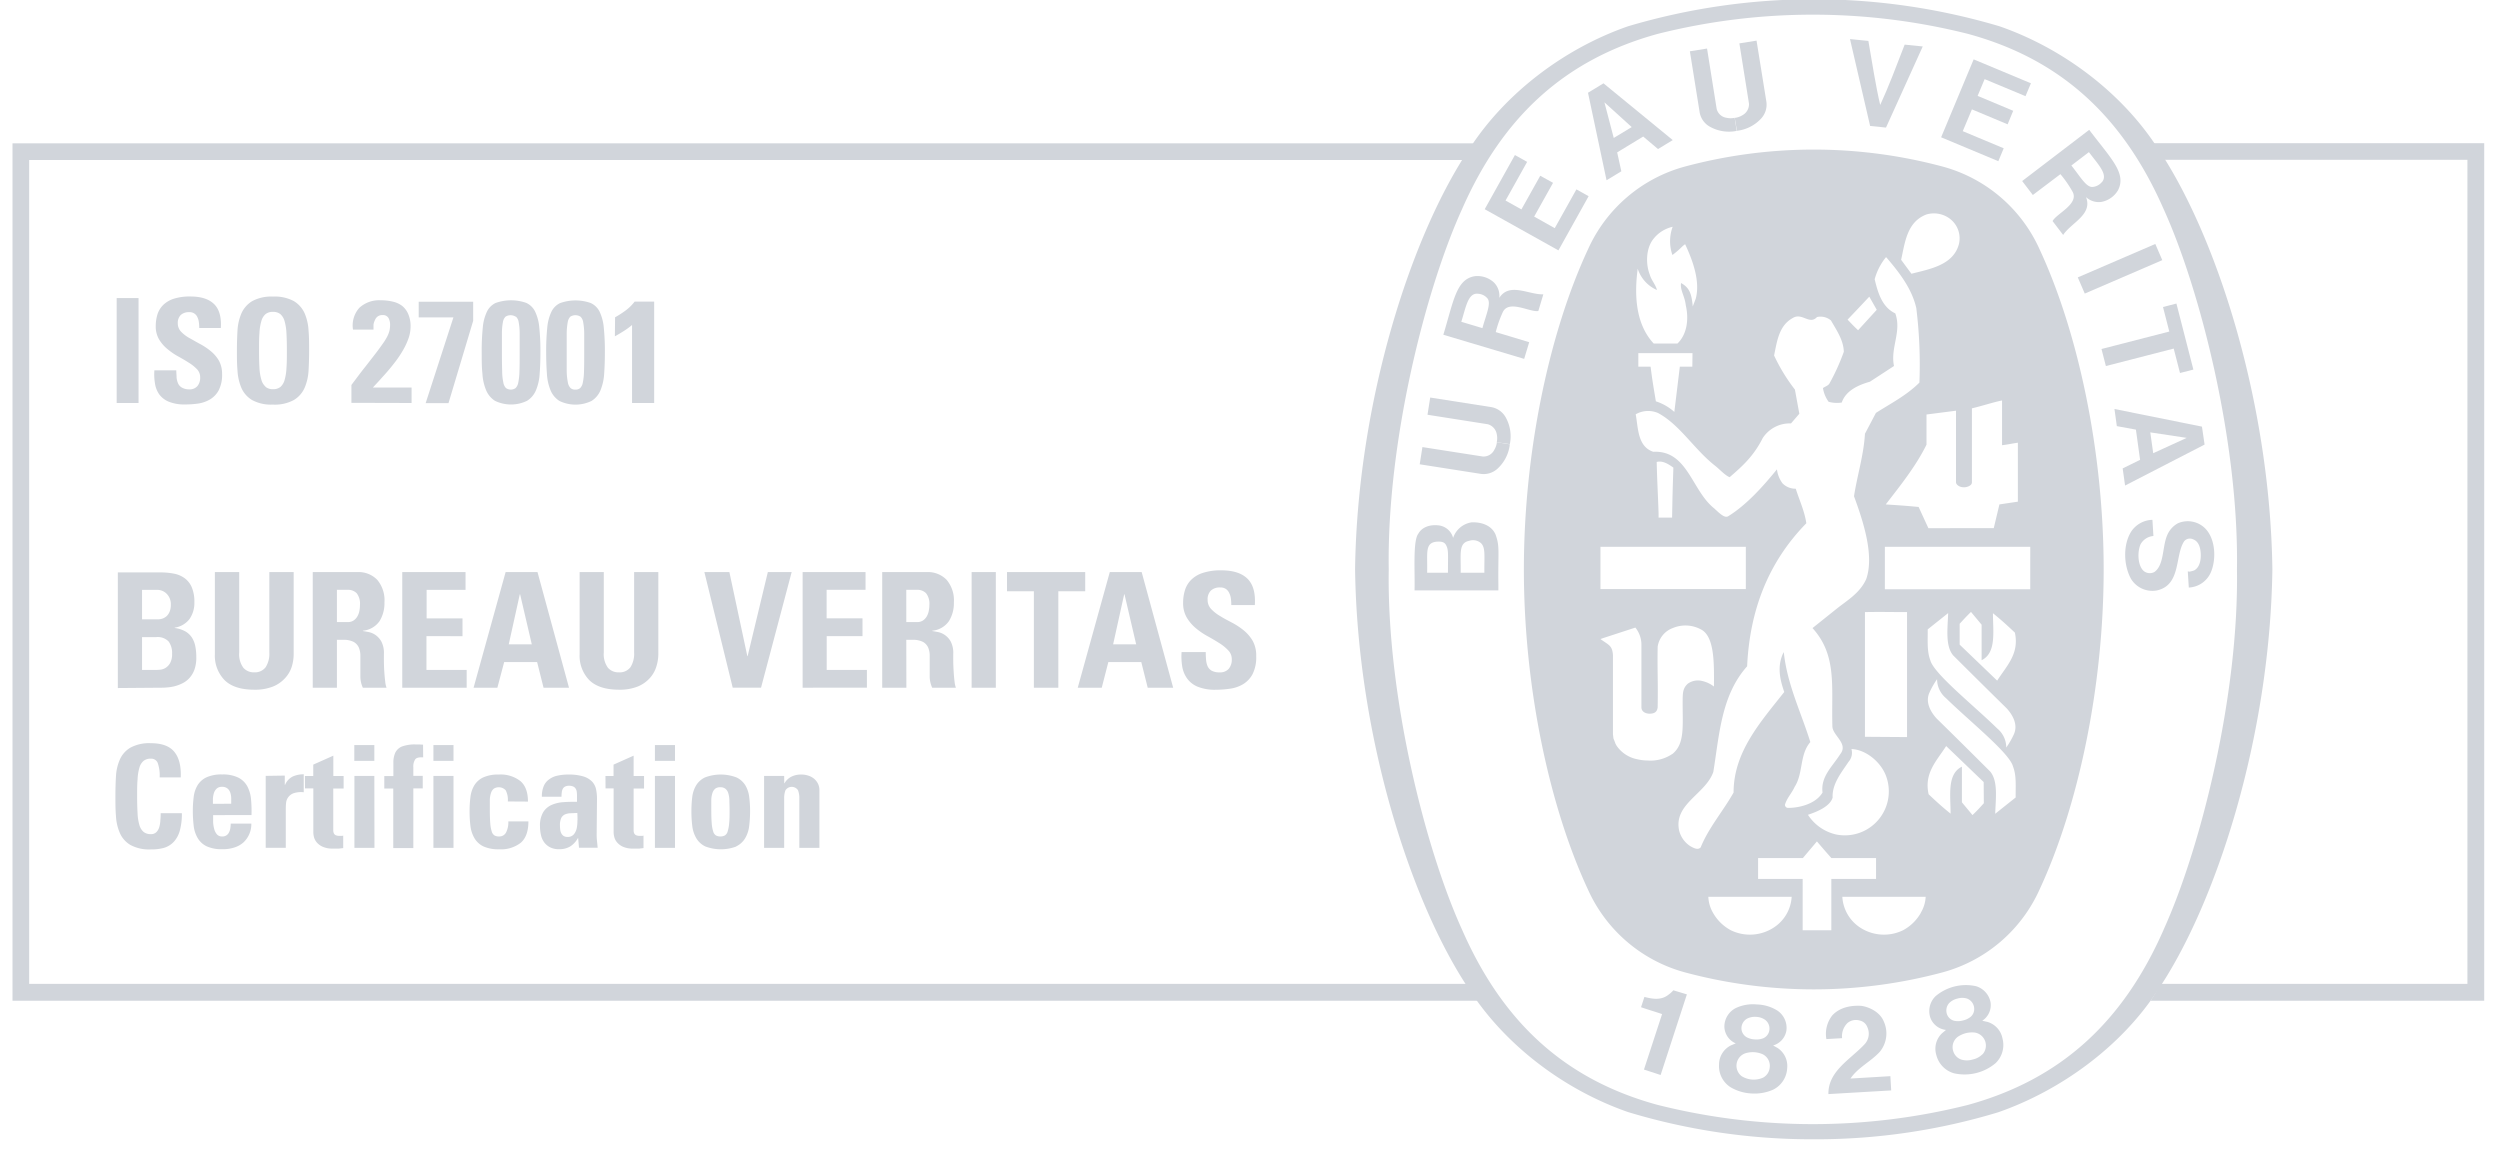 <svg xmlns="http://www.w3.org/2000/svg" id="Livello_1" data-name="Livello 1" viewBox="0 0 600 278.24"><defs fill="#000000"><style>.cls-1{fill:#d1d5db;}</style></defs><path class="cls-1" d="M147.57,80.72c.72-.4,1.43-.82,2.12-1.26a17.84,17.84,0,0,0,2-1.46V96.72H157V72.38h-4.68a10.9,10.9,0,0,1-2.16,2.13,23.39,23.39,0,0,1-2.54,1.64Zm-13.1-8a4.43,4.43,0,0,0-2.13,2.1,11.23,11.23,0,0,0-1,3.83,56.28,56.28,0,0,0-.26,5.86c0,1.91.06,3.64.18,5.18a12.19,12.19,0,0,0,.88,4,5.56,5.56,0,0,0,2.11,2.53,8.84,8.84,0,0,0,7.73,0,5.53,5.53,0,0,0,2.13-2.53,12.44,12.44,0,0,0,.89-4c.11-1.54.17-3.27.17-5.18a56.28,56.28,0,0,0-.26-5.86,11.23,11.23,0,0,0-1-3.83,4.42,4.42,0,0,0-2.15-2.1,11,11,0,0,0-7.27,0ZM139.32,76a2.29,2.29,0,0,1,.64,1.31,15.29,15.29,0,0,1,.25,2.7c0,1.17,0,2.69,0,4.57s0,3.34-.05,4.5a14.29,14.29,0,0,1-.28,2.72,2.5,2.5,0,0,1-.64,1.34,1.67,1.67,0,0,1-1.15.37,1.64,1.64,0,0,1-1.15-.37,2.5,2.5,0,0,1-.65-1.34,15.16,15.16,0,0,1-.28-2.72c0-1.16,0-2.66,0-4.5s0-3.4,0-4.57a15.29,15.29,0,0,1,.25-2.7,2.42,2.42,0,0,1,.62-1.31,2.28,2.28,0,0,1,2.43,0ZM119,72.69a4.43,4.43,0,0,0-2.13,2.1,11,11,0,0,0-1,3.83,53.63,53.63,0,0,0-.26,5.86c0,1.91,0,3.64.17,5.18a12.17,12.17,0,0,0,.89,4,5.56,5.56,0,0,0,2.11,2.53,8.82,8.82,0,0,0,7.72,0,5.42,5.42,0,0,0,2.13-2.53,11.92,11.92,0,0,0,.89-4c.12-1.54.18-3.27.18-5.18a53.33,53.33,0,0,0-.27-5.86,11,11,0,0,0-1-3.83,4.41,4.41,0,0,0-2.14-2.1,11,11,0,0,0-7.27,0ZM123.83,76a2.23,2.23,0,0,1,.65,1.31,14.53,14.53,0,0,1,.24,2.7c0,1.17,0,2.69,0,4.57s0,3.34-.05,4.5a15.16,15.16,0,0,1-.28,2.72,2.5,2.5,0,0,1-.65,1.34,2,2,0,0,1-2.3,0,2.5,2.5,0,0,1-.64-1.34,13.51,13.51,0,0,1-.28-2.72q-.06-1.74-.06-4.5c0-1.88,0-3.4,0-4.57a14.53,14.53,0,0,1,.24-2.7,2.35,2.35,0,0,1,.63-1.31,2.27,2.27,0,0,1,2.42,0Zm-10.27-3.59H100.49v3.77h8.33l-6.66,20.57h5.48L113.56,77ZM98.78,96.72V93H89.5c.44-.49,1-1.07,1.59-1.73s1.26-1.38,1.93-2.16,1.34-1.61,2-2.48a25.2,25.2,0,0,0,1.76-2.68,16.55,16.55,0,0,0,1.28-2.79,8.61,8.61,0,0,0,.48-2.78A7.28,7.28,0,0,0,98,75.43a5.07,5.07,0,0,0-1.46-2A5.89,5.89,0,0,0,94.3,72.4a11.86,11.86,0,0,0-2.88-.33,7,7,0,0,0-5.18,1.81,6.35,6.35,0,0,0-1.52,5.23h4.92c0-.39,0-.79,0-1.2A3.91,3.91,0,0,1,90,76.79a2.07,2.07,0,0,1,.63-.83,1.89,1.89,0,0,1,1.19-.34,1.49,1.49,0,0,1,1.44.74A3.33,3.33,0,0,1,93.62,78a6.21,6.21,0,0,1-.16,1.41,7,7,0,0,1-.54,1.39,14.15,14.15,0,0,1-1.07,1.71c-.45.64-1,1.41-1.7,2.32L87.69,88c-1,1.23-2.07,2.7-3.35,4.39v4.29ZM70.53,96a6.42,6.42,0,0,0,2.58-2.93A12.16,12.16,0,0,0,74.05,89c.09-1.56.14-3.16.14-4.82s0-3.29-.14-4.84a12,12,0,0,0-.94-4.15,6.55,6.55,0,0,0-2.58-2.92,9.62,9.62,0,0,0-5-1.09,9.63,9.63,0,0,0-5,1.09,6.55,6.55,0,0,0-2.58,2.92A12.22,12.22,0,0,0,57,79.29c-.09,1.55-.14,3.17-.14,4.84s0,3.26.14,4.82a12.39,12.39,0,0,0,.94,4.16A6.42,6.42,0,0,0,60.48,96a9.53,9.53,0,0,0,5,1.1A9.51,9.51,0,0,0,70.53,96Zm-6.8-3.2a3.39,3.39,0,0,1-1-1.66,11.86,11.86,0,0,1-.46-2.88c-.07-1.17-.1-2.56-.1-4.17s0-3,.1-4.16a11.86,11.86,0,0,1,.46-2.88,3.39,3.39,0,0,1,1-1.66,2.72,2.72,0,0,1,1.78-.54,2.76,2.76,0,0,1,1.78.54,3.46,3.46,0,0,1,1,1.66A12.44,12.44,0,0,1,68.75,80c.07,1.17.1,2.56.1,4.16s0,3-.1,4.17a12.44,12.44,0,0,1-.45,2.88,3.46,3.46,0,0,1-1,1.66,2.76,2.76,0,0,1-1.78.54A2.72,2.72,0,0,1,63.73,92.84ZM52.52,86.52a8.56,8.56,0,0,0-2-2.3A15.33,15.33,0,0,0,48,82.55c-.91-.48-1.76-1-2.55-1.42a8.73,8.73,0,0,1-2-1.53,2.86,2.86,0,0,1-.78-2,2.67,2.67,0,0,1,.71-2,2.83,2.83,0,0,1,2-.68,2,2,0,0,1,2,1.21,3.78,3.78,0,0,1,.35,1.22,10.39,10.39,0,0,1,.09,1.37H53q.24-3.93-1.63-5.75t-5.7-1.81a12.44,12.44,0,0,0-4,.55,6.49,6.49,0,0,0-2.54,1.52,5.52,5.52,0,0,0-1.35,2.25,9.49,9.49,0,0,0-.4,2.76,6.1,6.1,0,0,0,.79,3.2,8.77,8.77,0,0,0,2,2.32,15.71,15.71,0,0,0,2.54,1.75q1.37.75,2.55,1.5a10.23,10.23,0,0,1,2,1.58,2.78,2.78,0,0,1,.78,2,3.1,3.1,0,0,1-.66,2.07,2.46,2.46,0,0,1-2,.79A3.46,3.46,0,0,1,43.62,93a2.17,2.17,0,0,1-.89-1,4.56,4.56,0,0,1-.35-1.41c0-.54-.07-1.11-.07-1.71H37.05a13.35,13.35,0,0,0,.14,3.12,6.16,6.16,0,0,0,1,2.61,5.4,5.4,0,0,0,2.32,1.8,10,10,0,0,0,4,.66,21.64,21.64,0,0,0,3.07-.22,7.85,7.85,0,0,0,2.84-1,5.67,5.67,0,0,0,2.08-2.2,8.08,8.08,0,0,0,.8-3.89A6.56,6.56,0,0,0,52.52,86.52ZM33.25,96.72V71.54H28V96.72Z" fill="#000000"/><path class="cls-1" d="M300.65,153.81a9.36,9.36,0,0,0-2.18-2.54,16.91,16.91,0,0,0-2.8-1.84c-1-.53-1.94-1-2.81-1.56a9.55,9.55,0,0,1-2.17-1.69,3.12,3.12,0,0,1-.86-2.23,2.93,2.93,0,0,1,.78-2.21,3.1,3.1,0,0,1,2.21-.75,2.38,2.38,0,0,1,1.41.37,2.43,2.43,0,0,1,.8,1,4.27,4.27,0,0,1,.39,1.34,12.79,12.79,0,0,1,.09,1.52h5.65c.18-2.89-.41-5-1.78-6.34s-3.47-2-6.29-2a13.64,13.64,0,0,0-4.42.62,7,7,0,0,0-2.8,1.67,6,6,0,0,0-1.48,2.48,10,10,0,0,0-.44,3,6.78,6.78,0,0,0,.86,3.54,10,10,0,0,0,2.17,2.56,17.44,17.44,0,0,0,2.81,1.92c1,.55,1.93,1.1,2.8,1.65a10.69,10.69,0,0,1,2.17,1.75,3,3,0,0,1,.87,2.15,3.42,3.42,0,0,1-.73,2.29,2.73,2.73,0,0,1-2.19.86,3.87,3.87,0,0,1-1.87-.38,2.39,2.39,0,0,1-1-1.06,4.83,4.83,0,0,1-.38-1.56c-.05-.58-.08-1.21-.08-1.88h-5.8a15,15,0,0,0,.15,3.44,6.82,6.82,0,0,0,1.16,2.88,5.86,5.86,0,0,0,2.55,2,11,11,0,0,0,4.36.73,23.25,23.25,0,0,0,3.39-.25,8.43,8.43,0,0,0,3.13-1.07,6.3,6.3,0,0,0,2.29-2.42,8.9,8.9,0,0,0,.88-4.29A7.25,7.25,0,0,0,300.65,153.81Zm-36.23,11.24L266,158.9h7.91l1.54,6.15h6.11L274,137.3h-7.65l-7.69,27.75Zm8.26-10.41h-5.53l2.65-12h.08Zm-31-17.34v4.61h6.45v23.14H254V141.91h6.45V137.3ZM239,165.05V137.3h-5.81v27.75Zm-21.49-11.49H219a5.17,5.17,0,0,1,2.52.5,2.92,2.92,0,0,1,1.23,1.33,5,5,0,0,1,.38,1.94c0,.74,0,1.52,0,2.34s0,1.81,0,2.73a6.41,6.41,0,0,0,.6,2.65h5.68a6.22,6.22,0,0,1-.32-1.5c-.09-.71-.16-1.5-.21-2.34s-.09-1.67-.1-2.46,0-1.41,0-1.85a5.9,5.9,0,0,0-.61-2.94,4.59,4.59,0,0,0-1.45-1.59,4.43,4.43,0,0,0-1.67-.69c-.56-.11-1-.18-1.3-.23v-.08a5.46,5.46,0,0,0,4-2.31,8.14,8.14,0,0,0,1.18-4.49,7.61,7.61,0,0,0-1.75-5.42,6.24,6.24,0,0,0-4.75-1.85H211.73v27.75h5.8Zm0-12h2.58a2.86,2.86,0,0,1,2.17.82,4.11,4.11,0,0,1,.79,2.83,7.51,7.51,0,0,1-.14,1.38,4.14,4.14,0,0,1-.48,1.33,3,3,0,0,1-.92,1,2.49,2.49,0,0,1-1.42.38h-2.58Zm-9.45,23.48v-4.26h-9.65v-8.11H207v-4.27h-8.61v-6.84h9.34V137.3H192.63v27.75Zm-32.21,0h6.8L190,137.3h-5.72l-4.85,20.18h-.07l-4.31-20.18h-6ZM152.19,137.3v19.3a6,6,0,0,1-.88,3.53,3.23,3.23,0,0,1-2.81,1.23,3.3,3.3,0,0,1-2.59-1.09,5.5,5.5,0,0,1-1-3.67V137.3h-5.8V157a8.39,8.39,0,0,0,2.32,6.23q2.33,2.29,7.13,2.3a11.68,11.68,0,0,0,4.46-.75,7.93,7.93,0,0,0,2.9-2,7.22,7.22,0,0,0,1.58-2.73A10.17,10.17,0,0,0,158,157V137.3Zm-32.82,27.75L121,158.9h7.91l1.54,6.15h6.11L129,137.3h-7.65l-7.69,27.75Zm8.26-10.41H122.1l2.65-12h.08ZM112,165.05v-4.26h-9.65v-8.11H111v-4.27h-8.61v-6.84h9.34V137.3H96.54v27.75ZM80.86,153.56h1.5a5.17,5.17,0,0,1,2.52.5,2.92,2.92,0,0,1,1.23,1.33,5,5,0,0,1,.38,1.94c0,.74,0,1.52,0,2.34s0,1.81,0,2.73a6.56,6.56,0,0,0,.59,2.65h5.69a5.76,5.76,0,0,1-.32-1.5c-.09-.71-.16-1.5-.22-2.34s-.08-1.67-.09-2.46,0-1.41,0-1.85a5.9,5.9,0,0,0-.62-2.94,4.67,4.67,0,0,0-1.44-1.59,4.5,4.5,0,0,0-1.67-.69c-.56-.11-1-.18-1.31-.23v-.08a5.48,5.48,0,0,0,4-2.31,8.22,8.22,0,0,0,1.17-4.49,7.61,7.61,0,0,0-1.74-5.42,6.24,6.24,0,0,0-4.75-1.85H75.06v27.75h5.8Zm0-12h2.57a2.87,2.87,0,0,1,2.18.82,4.11,4.11,0,0,1,.78,2.83,7.47,7.47,0,0,1-.13,1.38,4.14,4.14,0,0,1-.48,1.33,3,3,0,0,1-.92,1,2.5,2.5,0,0,1-1.43.38H80.86ZM64.64,137.3v19.3a6,6,0,0,1-.88,3.53A3.23,3.23,0,0,1,61,161.36a3.29,3.29,0,0,1-2.59-1.09,5.45,5.45,0,0,1-1-3.67V137.3H51.57V157a8.4,8.4,0,0,0,2.33,6.23c1.55,1.53,3.92,2.3,7.13,2.3a11.68,11.68,0,0,0,4.46-.75,7.93,7.93,0,0,0,2.9-2A7.2,7.2,0,0,0,70,160.07a10.17,10.17,0,0,0,.48-3.09V137.3Zm-26.1,27.75c.41,0,.91,0,1.48-.06a10.44,10.44,0,0,0,1.83-.28,9.5,9.5,0,0,0,1.9-.7,5.7,5.7,0,0,0,1.69-1.26,6,6,0,0,0,1.21-2,8.52,8.52,0,0,0,.46-3,13.2,13.2,0,0,0-.23-2.61,6,6,0,0,0-.82-2.12,4.71,4.71,0,0,0-1.6-1.5,7.18,7.18,0,0,0-2.53-.8v-.08a5.5,5.5,0,0,0,3.55-2.07,6.73,6.73,0,0,0,1.17-4,8.89,8.89,0,0,0-.63-3.63,5.24,5.24,0,0,0-1.73-2.19,6.37,6.37,0,0,0-2.58-1.08,16.47,16.47,0,0,0-3.13-.29H28.28v27.75Zm-4.45-12.14h3.38a3.64,3.64,0,0,1,3,1.05,4.58,4.58,0,0,1,.83,2.91,4.43,4.43,0,0,1-.46,2.24,3.23,3.23,0,0,1-1.1,1.18,3,3,0,0,1-1.3.44q-.68.06-1.14.06H34.09Zm0-11.34h3.57a3.15,3.15,0,0,1,2.4,1A3.52,3.52,0,0,1,41,145.1a4.32,4.32,0,0,1-.29,1.7,3,3,0,0,1-.74,1.09,3,3,0,0,1-1,.58,3.49,3.49,0,0,1-1,.17H34.09Z" fill="#000000"/><path class="cls-1" d="M188.2,186.23h-4.82v17.26h4.82V191.6a5.23,5.23,0,0,1,.32-1.95,1.8,1.8,0,0,1,3,0,5.23,5.23,0,0,1,.32,1.95v11.89h4.82V189.65a3.45,3.45,0,0,0-.36-1.59,3.75,3.75,0,0,0-.94-1.18,4.09,4.09,0,0,0-1.37-.73,5.26,5.26,0,0,0-1.64-.26,5.18,5.18,0,0,0-2.35.48,3.88,3.88,0,0,0-1.71,1.61h-.07Zm-11.55,16.92a5,5,0,0,0,2.14-1.9,7.3,7.3,0,0,0,1-2.9,28.29,28.29,0,0,0,.23-3.71,25.72,25.72,0,0,0-.21-3.37,7.13,7.13,0,0,0-.92-2.78,5,5,0,0,0-2.12-1.9,10.64,10.64,0,0,0-7.59,0,5,5,0,0,0-2.11,1.9,7.14,7.14,0,0,0-.93,2.78,27.64,27.64,0,0,0-.2,3.37,28.38,28.38,0,0,0,.22,3.71,7.47,7.47,0,0,0,1,2.9,5,5,0,0,0,2.13,1.9,10.54,10.54,0,0,0,7.45,0Zm-4.83-2.65a1.68,1.68,0,0,1-.67-1,8.56,8.56,0,0,1-.34-1.95c-.07-.83-.1-1.9-.1-3.22,0-.89,0-1.68,0-2.36a5.73,5.73,0,0,1,.29-1.69,2.23,2.23,0,0,1,.66-1,1.91,1.91,0,0,1,1.22-.34,1.87,1.87,0,0,1,1.19.34,2.12,2.12,0,0,1,.69,1,6.08,6.08,0,0,1,.29,1.69c0,.68.05,1.47.05,2.36,0,1.32,0,2.39-.1,3.22a8.49,8.49,0,0,1-.35,1.95,1.64,1.64,0,0,1-.68,1,2.17,2.17,0,0,1-1.09.25A2.12,2.12,0,0,1,171.82,200.5ZM162,186.23h-4.82v17.26H162Zm-4.82-7.41v3.79H162v-3.79Zm-11.85,10.39h1.94v10.62a5,5,0,0,0,.16,1.06,3.17,3.17,0,0,0,.65,1.26,4,4,0,0,0,1.41,1.06,5.79,5.79,0,0,0,2.5.45c.59,0,1.08,0,1.45,0l1-.12v-3a1,1,0,0,1-.41.07h-.44a2.23,2.23,0,0,1-.91-.15,1,1,0,0,1-.46-.43,1.67,1.67,0,0,1-.15-.68c0-.27,0-.57,0-.89v-9.22h2.5v-3h-2.5v-4.88l-4.82,2.15v2.73h-1.94Zm-2.05,2.46a11.29,11.29,0,0,0-.22-2.22,3.93,3.93,0,0,0-.94-1.85,5,5,0,0,0-2.09-1.25,12,12,0,0,0-3.65-.46,11.7,11.7,0,0,0-2.55.26,5,5,0,0,0-2,.87,3.76,3.76,0,0,0-1.32,1.61,6.26,6.26,0,0,0-.46,2.59h4.71a8,8,0,0,1,.06-1,2.36,2.36,0,0,1,.22-.84,1.31,1.31,0,0,1,.54-.58,2.09,2.09,0,0,1,1-.22,2.36,2.36,0,0,1,1,.19,1.27,1.27,0,0,1,.59.53,1.85,1.85,0,0,1,.26.8,8,8,0,0,1,.05,1v1.33c-1.11,0-2.21,0-3.28.09a8.29,8.29,0,0,0-2.85.68,4.54,4.54,0,0,0-2,1.76,6.3,6.3,0,0,0-.75,3.35,9.15,9.15,0,0,0,.24,2.13,4.6,4.6,0,0,0,.79,1.75,4,4,0,0,0,1.41,1.17,4.64,4.64,0,0,0,2.14.45,5.08,5.08,0,0,0,2.65-.65,5.58,5.58,0,0,0,1.86-2h.07l.2,2.29h4.48c-.05-.53-.1-1.06-.16-1.61s-.08-1.08-.08-1.61Zm-4.7,5.17a9.35,9.35,0,0,1-.15,1.86,3.43,3.43,0,0,1-.69,1.52,1.87,1.87,0,0,1-1.57.64,1.59,1.59,0,0,1-.94-.26,1.62,1.62,0,0,1-.54-.65,2.44,2.44,0,0,1-.24-.87,7.73,7.73,0,0,1-.06-1,4,4,0,0,1,.31-1.76,1.88,1.88,0,0,1,.87-.85,3.58,3.58,0,0,1,1.34-.29l1.65-.07C138.59,195.63,138.6,196.19,138.61,196.84Zm-11.87-4.46c0-2.25-.61-3.9-1.83-4.93a7.68,7.68,0,0,0-5.14-1.56,8.63,8.63,0,0,0-3.79.7,5,5,0,0,0-2.12,1.9,7,7,0,0,0-.92,2.78,25.72,25.72,0,0,0-.21,3.37,28.38,28.38,0,0,0,.22,3.71,7.47,7.47,0,0,0,1,2.9,5,5,0,0,0,2.13,1.9,8.69,8.69,0,0,0,3.73.68,7.7,7.7,0,0,0,5.23-1.59c1.2-1.06,1.81-2.76,1.81-5.11H122a5.37,5.37,0,0,1-.55,2.67,1.8,1.8,0,0,1-1.67.95,2.12,2.12,0,0,1-1.11-.25,1.68,1.68,0,0,1-.67-1,8.56,8.56,0,0,1-.34-1.95c-.07-.83-.1-1.9-.1-3.22,0-.89,0-1.68,0-2.36a5.73,5.73,0,0,1,.29-1.69,2.16,2.16,0,0,1,.67-1,2.25,2.25,0,0,1,2.85.39,5,5,0,0,1,.51,2.68Zm-17.87-6.15h-4.82v17.26h4.82Zm-4.82-7.41v3.79h4.82v-3.79Zm-2.49-.1-.86-.05-.85,0a8.93,8.93,0,0,0-3.35.49,3.09,3.09,0,0,0-1.59,1.46,5.68,5.68,0,0,0-.47,2.37c0,.95,0,2,0,3.26H92.23v3h2.15v14.28H99.2V189.21h2.26v-3H99.2v-2.08a3.09,3.09,0,0,1,.45-1.88c.29-.39.93-.55,1.91-.48Zm-11.69,7.51H85.06v17.26h4.81Zm-4.81-7.41v3.79h4.81v-3.79ZM73.2,189.21h2v10.62a4.93,4.93,0,0,0,.15,1.06,3.31,3.31,0,0,0,.65,1.26,4,4,0,0,0,1.42,1.06,5.77,5.77,0,0,0,2.49.45c.6,0,1.08,0,1.46,0l1-.12v-3a1,1,0,0,1-.41.07H81.5a2.22,2.22,0,0,1-.9-.15.92.92,0,0,1-.46-.43,1.84,1.84,0,0,1-.16-.68c0-.27,0-.57,0-.89v-9.22h2.49v-3H80v-4.88l-4.82,2.15v2.73h-2Zm-9.43-3v17.26h4.82v-9.4a13.24,13.24,0,0,1,.07-1.37,2.65,2.65,0,0,1,.48-1.31,2.76,2.76,0,0,1,1.28-1,5.73,5.73,0,0,1,2.48-.25v-4.31a6.38,6.38,0,0,0-2.64.53,3.9,3.9,0,0,0-1.84,2h-.07v-2.22Zm-3.41,9.4a29.85,29.85,0,0,0-.12-3.86,8.13,8.13,0,0,0-.91-3.08,5.08,5.08,0,0,0-2.15-2.05,8.38,8.38,0,0,0-3.86-.75,8.63,8.63,0,0,0-3.79.7,5,5,0,0,0-2.12,1.9,7,7,0,0,0-.92,2.78,25.72,25.72,0,0,0-.21,3.37,30.23,30.23,0,0,0,.22,3.71,7.47,7.47,0,0,0,1,2.9,5,5,0,0,0,2.14,1.9,8.61,8.61,0,0,0,3.72.68,8.84,8.84,0,0,0,3-.45,5.89,5.89,0,0,0,2.12-1.23,6,6,0,0,0,1.84-4.47H55.37a6.68,6.68,0,0,1-.09,1.09,3,3,0,0,1-.31,1,1.7,1.7,0,0,1-1.67,1,1.56,1.56,0,0,1-1.24-.51,3.16,3.16,0,0,1-.65-1.28,7.79,7.79,0,0,1-.26-1.66c0-.59,0-1.15,0-1.67Zm-9.26-2.7c0-.36,0-.78,0-1.25a5.79,5.79,0,0,1,.24-1.33,2.58,2.58,0,0,1,.66-1.06,1.79,1.79,0,0,1,1.27-.43,2,2,0,0,1,1.33.4,2.22,2.22,0,0,1,.67,1,4.31,4.31,0,0,1,.22,1.33c0,.48,0,.92,0,1.33ZM39.4,203.47A5.27,5.27,0,0,0,41.74,202a6.56,6.56,0,0,0,1.43-2.7,15.26,15.26,0,0,0,.48-4.13H38.56c0,.47,0,1-.07,1.6a7,7,0,0,1-.24,1.64,2.85,2.85,0,0,1-.68,1.26,1.75,1.75,0,0,1-1.37.52,2.68,2.68,0,0,1-1.74-.53,3.39,3.39,0,0,1-1-1.63,11.42,11.42,0,0,1-.44-2.81c-.07-1.15-.11-2.52-.11-4.09s0-2.93.11-4.08a11.59,11.59,0,0,1,.44-2.82,3.3,3.3,0,0,1,1-1.62,2.68,2.68,0,0,1,1.74-.53,1.67,1.67,0,0,1,1.64,1,9,9,0,0,1,.48,3.49h5.06c.11-2.67-.39-4.7-1.52-6.1s-3-2.1-5.66-2.1a9.4,9.4,0,0,0-4.92,1.08,6.2,6.2,0,0,0-2.52,2.85,11.53,11.53,0,0,0-.93,4.06c-.09,1.53-.13,3.11-.13,4.75s0,3.19.13,4.72a11.7,11.7,0,0,0,.93,4.08,6.24,6.24,0,0,0,2.52,2.87,9.4,9.4,0,0,0,4.92,1.08A11,11,0,0,0,39.4,203.47Z" fill="#000000"/><path class="cls-1" d="M353.36,236.13H7V38.4H351.39a35.79,35.79,0,0,1,2.51-4H3V240.17H355.44A38.45,38.45,0,0,1,353.36,236.13Z" fill="#000000"/><path class="cls-1" d="M516.3,34.36a39.63,39.63,0,0,1,2.38,4h73.5V236.13H518.43c-.38.8-.78,1.58-1.21,2.32-.33.57-.71,1.14-1.1,1.72h80.09V34.36Z" fill="#000000"/><path class="cls-1" d="M517.59,35.18C509,22.08,495,11.56,479.89,6.31a156.39,156.39,0,0,0-89.17,0C375.63,11.56,361.65,22.08,353,35.18c-14.27,20.87-27.22,61.21-27.78,101.39v.11c.56,40.17,13.51,80.52,27.78,101.38,8.64,13.1,22.62,23.58,37.71,28.83A152.46,152.46,0,0,0,435,273.43h.66a150.71,150.71,0,0,0,43.93-6.49c15.08-5.26,29.39-15.78,38-28.88,14.27-20.86,27.22-61.21,27.78-101.38v-.11C544.81,96.39,531.86,56.05,517.59,35.18Zm1.66,188c-9.83,22.33-24.87,35.92-46.94,42a152.6,152.6,0,0,1-74.45,0c-22.08-6-37.11-19.62-46.94-42-8.9-19.55-18.11-56.27-17.62-86.53-.49-30.25,8.72-67,17.62-86.52,9.83-22.33,24.86-35.92,46.94-42a152.6,152.6,0,0,1,74.45,0c22.07,6,37.11,19.63,46.94,42,8.9,19.55,18.11,56.27,17.62,86.52C537.36,166.88,528.15,203.6,519.25,223.15Z" fill="#000000"/><path class="cls-1" d="M489.48,59.79A35.73,35.73,0,0,0,466.32,40a119.34,119.34,0,0,0-30.85-4.1h-.34A119.28,119.28,0,0,0,404.28,40a35.76,35.76,0,0,0-23.16,19.84c-9.29,19.94-15.39,48.63-15.39,76.83s6.1,56.9,15.39,76.84a35.77,35.77,0,0,0,23.16,19.83,119.29,119.29,0,0,0,30.85,4.11h.34a119.35,119.35,0,0,0,30.85-4.11,35.75,35.75,0,0,0,23.16-19.83c9.29-19.94,15.4-48.63,15.4-76.84S498.77,79.73,489.48,59.79Zm-17.91,57.15c.29,0,1.65-.28,1.69-1.14V98c2.45-.57,4.91-1.41,7.23-1.89v10.74c1.39-.16,2.09-.35,3.8-.6l0,14.15-4.43.66-1.36,5.7H462.81l-2.34-5.09c-3.79-.35-4.07-.35-7.89-.61,3.6-4.65,7.28-9.25,9.78-14.34V99.48l7.08-.91v17.16c0,.61.88,1.21,1.76,1.21Zm-9.22-65.47A6.36,6.36,0,0,1,468,52.52a5.89,5.89,0,0,1,2.11,6.18c-1.4,4.93-6.9,5.86-11.37,7l-2.47-3.35C457.2,58.15,457.67,53.25,462.35,51.47ZM448.63,71.2l1.79,3.15-4.48,4.91c-1.2-1.15-1.31-1.28-2.52-2.55C445.72,74.3,446,74,448.63,71.2Zm-55.58-6.72v0a8.36,8.36,0,0,0,4.61,5.12c-.26-1.23-1.36-2.37-1.71-3.68-1-2.54-.92-6.18.75-8.42a8.13,8.13,0,0,1,4.74-3.07,10,10,0,0,0-.06,6.77,20.64,20.64,0,0,0,2.22-1.9,5.68,5.68,0,0,1,.83-.69c1.72,3.68,3.69,8.78,2.55,13.07l-.72,1.87c-.27-3-.76-4.5-2.81-5.62-.25,1.78.87,3,1.14,5.35.82,3.58.17,7.1-2,9.17h-5.7C392.53,77.78,392.21,70.8,393.05,64.48ZM406.16,88h-3l-1.32,10.86a12.32,12.32,0,0,0-4.43-2.54c-.77-4.61-.83-4.95-1.27-8.32h-2.94V84.75c5.08,0,7.89,0,13,0Zm-22.05,43.23H419v10.14H384.11Zm13.5-20.36c1.44-.39,2.85.53,4,1.36-.19,5.89-.19,5.83-.31,12h-3.24l0-1C397.91,118.55,397.71,115.49,397.61,110.87Zm3.71,70.1a9.29,9.29,0,0,1-5.9,1.55,11.06,11.06,0,0,1-2.48-.3A7.81,7.81,0,0,1,388,179l-.28-.5-.22-.6-.27-.66-.12-1,0-19c-.16-2.39-1.06-2.43-3-3.87l.71-.25,7.67-2.5a6.58,6.58,0,0,1,1.45,4.29v14.83c0,.95.8,1.5,1.9,1.55,1.32,0,1.87-.49,2-1.53.11-6.63-.1-8.5,0-14.54a5.63,5.63,0,0,1,3.69-4.51,7.81,7.81,0,0,1,6.62.31c3.4,1.64,3.23,8.32,3.2,13.75a7.3,7.3,0,0,0-2.9-1.35,4.15,4.15,0,0,0-3.37.66c-1.1,1-1.22,2-1.24,3.77C403.78,174.17,404.48,178.5,401.32,181Zm4.31,22.08a6.26,6.26,0,0,1-2.63-3.68c-1.4-6.44,6.36-8.77,8.2-14.12,1.45-8.94,1.89-18.37,8.11-25.34.62-13.16,4.87-24.78,14.21-34.33-.44-2.94-1.67-5.53-2.54-8.29a4.32,4.32,0,0,1-3.16-1.27,6.92,6.92,0,0,1-1.35-3.38c-3.25,4-7.29,8.55-11.72,11.27-.82.45-1.86-.51-3.33-1.89-5.44-4.29-6.36-14-14.64-13.59-3.78-1.27-3.6-5.7-4.21-9a6,6,0,0,1,5.35-.31c5.17,2.76,8.61,8.59,13.5,12.5,1.31,1,2.49,2.41,3.69,2.91,3.21-2.76,5.79-5.13,7.95-9.4a7.74,7.74,0,0,1,6.78-3.51l2-2.32-1.06-5.8a42.82,42.82,0,0,1-5-8.19c.7-3.33,1.14-7.19,4.51-9,2.2-1.36,4,1.75,5.79-.22a3.85,3.85,0,0,1,3.36.83c1.36,2.37,3,4.73,3.08,7.5A50.72,50.72,0,0,1,439.09,92c-.3.57-1.07.75-1.58,1.14a7.63,7.63,0,0,0,1.36,3.29,7.59,7.59,0,0,0,3.15.18c1-2.94,4.12-4.25,6.76-5l5.78-3.77c-.92-4.38,1.89-8.24.31-12.63-3.29-1.53-4.24-5.28-4.95-8.19a14.23,14.23,0,0,1,2.73-5.31l.21.22c3.15,3.68,6,7.45,7.05,12a110.34,110.34,0,0,1,.75,17.89c-3.12,3.11-6.88,5-10.44,7.28l-2.63,5c-.31,5.22-1.84,9.91-2.63,15,2.24,6.09,4.9,14.21,2.94,19.86-1.49,3.37-4.67,5.2-7,7.06L435,150.74c5.94,6.56,4.51,14,4.77,23.48-.06,2.3,4,4.21,1.85,6.83-1.83,2.92-4.69,5.3-4.21,9.16-1.81,3-6.17,3.71-8.22,3.68a.74.74,0,0,1-.8-.75c.44-1.58,1.66-2.8,2.32-4.29,2.11-3.24,1.14-7.72,3.77-10.75-2.17-7-5.44-13.59-6.32-21.13l-.07-.46c-1.75,3.45-.8,6.85.13,9.57-5.83,7.37-12.16,14.44-12.16,24.13-2.49,4.43-6,8.46-7.89,13.15C407.5,204.14,406.35,203.46,405.63,203.05Zm38.72-23.28c3.42.13,6.88,3,8.19,6.18a10.56,10.56,0,0,1-11.8,14.34,10.9,10.9,0,0,1-6.83-4.74c2.2-.73,5.29-2,5.92-4.12-.16-3.29,2.1-6,3.81-8.58A3.28,3.28,0,0,0,444.35,179.77Zm3.24-2.94,0-29.93c4.27-.07,5.65,0,10.1,0v30Zm-21.75,45.69a10.46,10.46,0,0,1-10.44.74,10.73,10.73,0,0,1-4.29-4.21,8.33,8.33,0,0,1-1.11-3.82h20A9.42,9.42,0,0,1,425.84,222.52Zm13.68.74h-6.88V210.94h-10.7v-5h10.74l3.38-4c1.65,1.92,1.76,2.06,3.47,4h10.72v5H439.52Zm21.5-4.21a10.73,10.73,0,0,1-4.29,4.21,10.46,10.46,0,0,1-10.44-.74,9.46,9.46,0,0,1-4.13-7.29h20A8.19,8.19,0,0,1,461,219.05Zm15.1-26.27c-1.07,1.18-1.46,1.62-2.72,2.84l-2.54-3.06V184c-3.6,1.75-2.72,6.85-2.72,11.28-2.14-1.74-3.22-2.73-5.27-4.65-1.14-5.1,1.92-8,4.21-11.58l9,8.64Zm-13.47-41.73c1.61-1.28,3-2.39,4.91-3.91-.14,3.88-.69,7.83,1.18,10.13,4.57,4.56,8.73,8.68,12.85,12.72,1.53,1.66,2.76,4,1.75,6.22a19.32,19.32,0,0,1-1.84,3.2,5.9,5.9,0,0,0-2.15-4.56c-5.6-5.51-15.3-13.19-16.09-16.44C462.43,156.22,462.69,153.59,462.65,151.05Zm21.11,40.35c-1.62,1.28-3,2.38-4.91,3.91.14-3.88.69-7.83-1.19-10.13-4.57-4.56-8.72-8.68-12.85-12.72-1.53-1.66-2.76-4-1.75-6.22A19.41,19.41,0,0,1,464.9,163a5.94,5.94,0,0,0,2.15,4.57c5.61,5.51,15.3,13.19,16.09,16.44C484,186.23,483.72,188.86,483.76,191.4Zm-4.44-28.05-9-8.64v-5c1.08-1.18,1.47-1.62,2.72-2.85l2.55,3.07v8.52c3.59-1.75,2.72-6.85,2.72-11.28,2.13,1.74,3.21,2.73,5.26,4.65C484.68,156.88,481.61,159.78,479.32,163.35Zm7.94-21.93-34.89,0V131.23h34.89Z" fill="#000000"/><path class="cls-1" d="M438.82,262.58c-.1-5.54,5.32-8.33,8.72-12a3.72,3.72,0,0,0,.61-4.09,2.46,2.46,0,0,0-1.74-1.54,3.19,3.19,0,0,0-3,.56,4.44,4.44,0,0,0-1.31,3.65l-3.77.22a7.16,7.16,0,0,1,1.45-5.72c1.77-1.89,4.43-2.42,7-2.25,2.06.33,4.47,1.59,5.33,3.75a6.92,6.92,0,0,1-1,7.32c-2.23,2.39-5.16,3.68-7,6.37l9.58-.57c.07,1.19.13,2.33.2,3.42Z" fill="#000000"/><path class="cls-1" d="M404.85,238.65l-.06.19L398.55,258l-4-1.3,4.28-13.1.07-.22c-1.59-.55-3.5-1.1-5.05-1.65l.81-2.47c2,.52,4.09.87,5.85-.59a6.18,6.18,0,0,0,1.09-1Z" fill="#000000"/><path class="cls-1" d="M480.6,249.25a5.15,5.15,0,0,0-3.64-4l-1.22-.27a4.48,4.48,0,0,0,2-4.38,5,5,0,0,0-3.49-3.91,11.27,11.27,0,0,0-9.71,2.39,5,5,0,0,0-1.28,5.1,4.5,4.5,0,0,0,3.78,3l-.95.8a5.13,5.13,0,0,0-1.37,5.23,6.08,6.08,0,0,0,4.24,4.38,11.55,11.55,0,0,0,10-2.45A6.06,6.06,0,0,0,480.6,249.25Zm-13.16-5.46a2.68,2.68,0,0,1,.37-3.06,4.16,4.16,0,0,1,2-1.08,4,4,0,0,1,2.26,0,2.66,2.66,0,0,1,1.74,2.54A2.44,2.44,0,0,1,473,244a4.35,4.35,0,0,1-1.88.91,4.43,4.43,0,0,1-2.1.08A2.5,2.5,0,0,1,467.44,243.79Zm8.37,9.21a4.71,4.71,0,0,1-2.4,1.29,4.63,4.63,0,0,1-2.72,0,3.06,3.06,0,0,1-1.91-2,3.1,3.1,0,0,1,1.12-3.48,6.41,6.41,0,0,1,1.93-.86,6.32,6.32,0,0,1,2.11-.14,3.16,3.16,0,0,1,1.87,5.23Z" fill="#000000"/><path class="cls-1" d="M428.92,256.43a5.18,5.18,0,0,0-2.29-4.91l-1.08-.61a4.49,4.49,0,0,0,3.19-3.59,5,5,0,0,0-2.17-4.78,9.74,9.74,0,0,0-4.92-1.47,9.61,9.61,0,0,0-5.07.87,5,5,0,0,0-2.73,4.47,4.48,4.48,0,0,0,2.73,4l-1.15.48a5.14,5.14,0,0,0-2.86,4.59,6,6,0,0,0,2.74,5.44,10.93,10.93,0,0,0,5,1.51,11.09,11.09,0,0,0,5.2-.89A6.07,6.07,0,0,0,428.92,256.43ZM418,247.3a2.66,2.66,0,0,1,1.27-2.81,4.09,4.09,0,0,1,2.22-.44,4,4,0,0,1,2.14.71,2.63,2.63,0,0,1,.91,2.94,2.47,2.47,0,0,1-1.31,1.46,4.41,4.41,0,0,1-2.07.3,4.47,4.47,0,0,1-2-.55A2.55,2.55,0,0,1,418,247.3Zm5.24,11.29a5.51,5.51,0,0,1-5.26-.32,3.16,3.16,0,0,1,.89-5.48A6,6,0,0,1,423,253a3.09,3.09,0,0,1,1.73,3.22A3.06,3.06,0,0,1,423.22,258.59Z" fill="#000000"/><rect class="cls-1" x="498.67" y="62.37" width="20.26" height="4.23" transform="translate(16.07 206.79) rotate(-23.33)" fill="#000000"/><path class="cls-1" d="M448.83,30.23,444,9.38l4.41.44c.89,5.16,1.8,11,2.84,15.37,1.89-4.05,4-9.61,5.87-14.48l4.34.44-8.82,19.47Z" fill="#000000"/><polygon class="cls-1" points="369.66 42.18 365.14 50.26 361.33 48.13 366.51 38.85 363.58 37.21 356.33 50.21 374.02 60.09 381.27 47.09 378.34 45.45 373.14 54.76 368.2 51.98 372.73 43.88 369.66 42.18" fill="#000000"/><path class="cls-1" d="M358.93,128.28c-.95-2.17-3.3-3-5.72-2.92a5.54,5.54,0,0,0-4.46,3.74,4.08,4.08,0,0,0-3.41-3c-2-.25-4,.3-4.95,2-1.34,1.72-.77,9.25-.9,13.6l20.12,0v-1.47C359.51,132.2,360,131.25,358.93,128.28Zm-11.42,9.18h-5c.14-4.66-.63-7.13,2.22-7.45,1.68-.12,2.15.26,2.53,1.27S347.51,133.43,347.51,137.46Zm8.74,0h-5.69c.1-4.51-.6-7.15,2.07-7.67a2.91,2.91,0,0,1,2.79.55C356.56,131.44,356.21,133.28,356.25,137.45Z" fill="#000000"/><polygon class="cls-1" points="519.12 73.68 522.34 72.85 526.41 88.7 523.2 89.52 521.69 83.66 505.41 87.85 504.36 83.76 520.63 79.57 519.12 73.68" fill="#000000"/><path class="cls-1" d="M416.81,31.41a9.36,9.36,0,0,1-6.44-1,4.91,4.91,0,0,1-2.48-3.62l-2.32-14.48,4.12-.66L412,26.13a2.85,2.85,0,0,0,2.37,2.14,4.37,4.37,0,0,0,1.94,0" fill="#000000"/><path class="cls-1" d="M416.87,31.39a9.34,9.34,0,0,0,5.8-2.94,4.92,4.92,0,0,0,1.23-4.23L421.57,9.75l-4.12.66,2.31,14.48a3,3,0,0,1-1.59,2.77,4.39,4.39,0,0,1-1.83.63" fill="#000000"/><path class="cls-1" d="M528.47,102.39l-21-4.23.57,4.11,4.58.84,1,7.25-4.18,2.06.58,4.11,19.08-9.83Zm-11.7,6.38-.7-5,8.74,1.32h0Z" fill="#000000"/><path class="cls-1" d="M525.43,137.2l.37-.07.47-.12.33-.11c1.34-.73,1.65-2.51,1.58-4s-.5-3-1.88-3.48a1.77,1.77,0,0,0-2.09.47c-2.28,3.39-.69,10.56-6.59,11.82a6,6,0,0,1-6.15-2.74c-1.84-3.27-2-8.37.11-11.53a6.32,6.32,0,0,1,5-2.68l.24,3.88a3.88,3.88,0,0,0-3.09,2c-.85,2-.64,5.27.84,6.46a2.3,2.3,0,0,0,2.5.17c2.33-1.68,1.86-5.87,3-8.68a5.82,5.82,0,0,1,2.62-3,5.93,5.93,0,0,1,6.4,1.08c2.69,2.54,2.82,7.52,1.57,10.55a6.06,6.06,0,0,1-5.35,3.79l-.24-3.89Z" fill="#000000"/><path class="cls-1" d="M362.36,106.64a9.33,9.33,0,0,1-2.93,5.82,4.93,4.93,0,0,1-4.22,1.24l-14.48-2.27.65-4.13,14.48,2.26a2.87,2.87,0,0,0,2.77-1.6,4.37,4.37,0,0,0,.62-1.83" fill="#000000"/><path class="cls-1" d="M362.36,106.59a9.31,9.31,0,0,0-1-6.44,4.91,4.91,0,0,0-3.63-2.47l-14.48-2.27-.65,4.13,14.48,2.28a3,3,0,0,1,2.14,2.37,4.52,4.52,0,0,1,0,1.94" fill="#000000"/><path class="cls-1" d="M384.84,20l-3.72,2.26,4.45,21,3.55-2.15-1-4.54,6.25-3.8,3.55,3,3.54-2.15Zm2.46,13.11-2.24-8.55,0,0h0v0l0,0,6.55,5.94Z" fill="#000000"/><polygon class="cls-1" points="483.17 26.59 474.63 23.01 476.31 18.99 486.12 23.08 487.42 19.99 473.68 14.25 465.87 32.95 479.6 38.69 480.89 35.59 471.06 31.48 473.26 26.25 481.83 29.84 483.17 26.59" fill="#000000"/><path class="cls-1" d="M359.83,71.49a4.51,4.51,0,0,0-1.25-3.66A5.82,5.82,0,0,0,354,66.28c-4.51.69-5.11,5.88-7.6,14.06l19.4,5.79,1.21-4L359.3,79.8l-.32-.1A27.62,27.62,0,0,1,360.63,75c1.4-3.21,6.54,0,8.57-.36l1.2-4C366.92,70.77,362.28,67.67,359.83,71.49Zm-4.05,7.26-5.07-1.52c1.1-3.46,1.6-7,4-6.73A3.18,3.18,0,0,1,357,71.63C357.92,72.81,356.7,75.4,355.78,78.75Z" fill="#000000"/><path class="cls-1" d="M501.41,31.16,485.32,43.45l2.56,3.35L494.23,42l.27-.2a26.46,26.46,0,0,1,2.86,4.12c1.79,3-3.79,5.32-4.74,7.14l2.54,3.33c1.89-2.92,7.13-4.85,5.49-9.08a4.5,4.5,0,0,0,3.69,1.15,5.9,5.9,0,0,0,4-2.83C510.41,41.53,506.57,38,501.41,31.16Zm3,12.58a3.23,3.23,0,0,1-2.22,1.13c-1.52.08-2.89-2.44-5.06-5.15l4.21-3.21C503.52,39.44,506.05,41.89,504.44,43.74Z" fill="#000000"/></svg>
